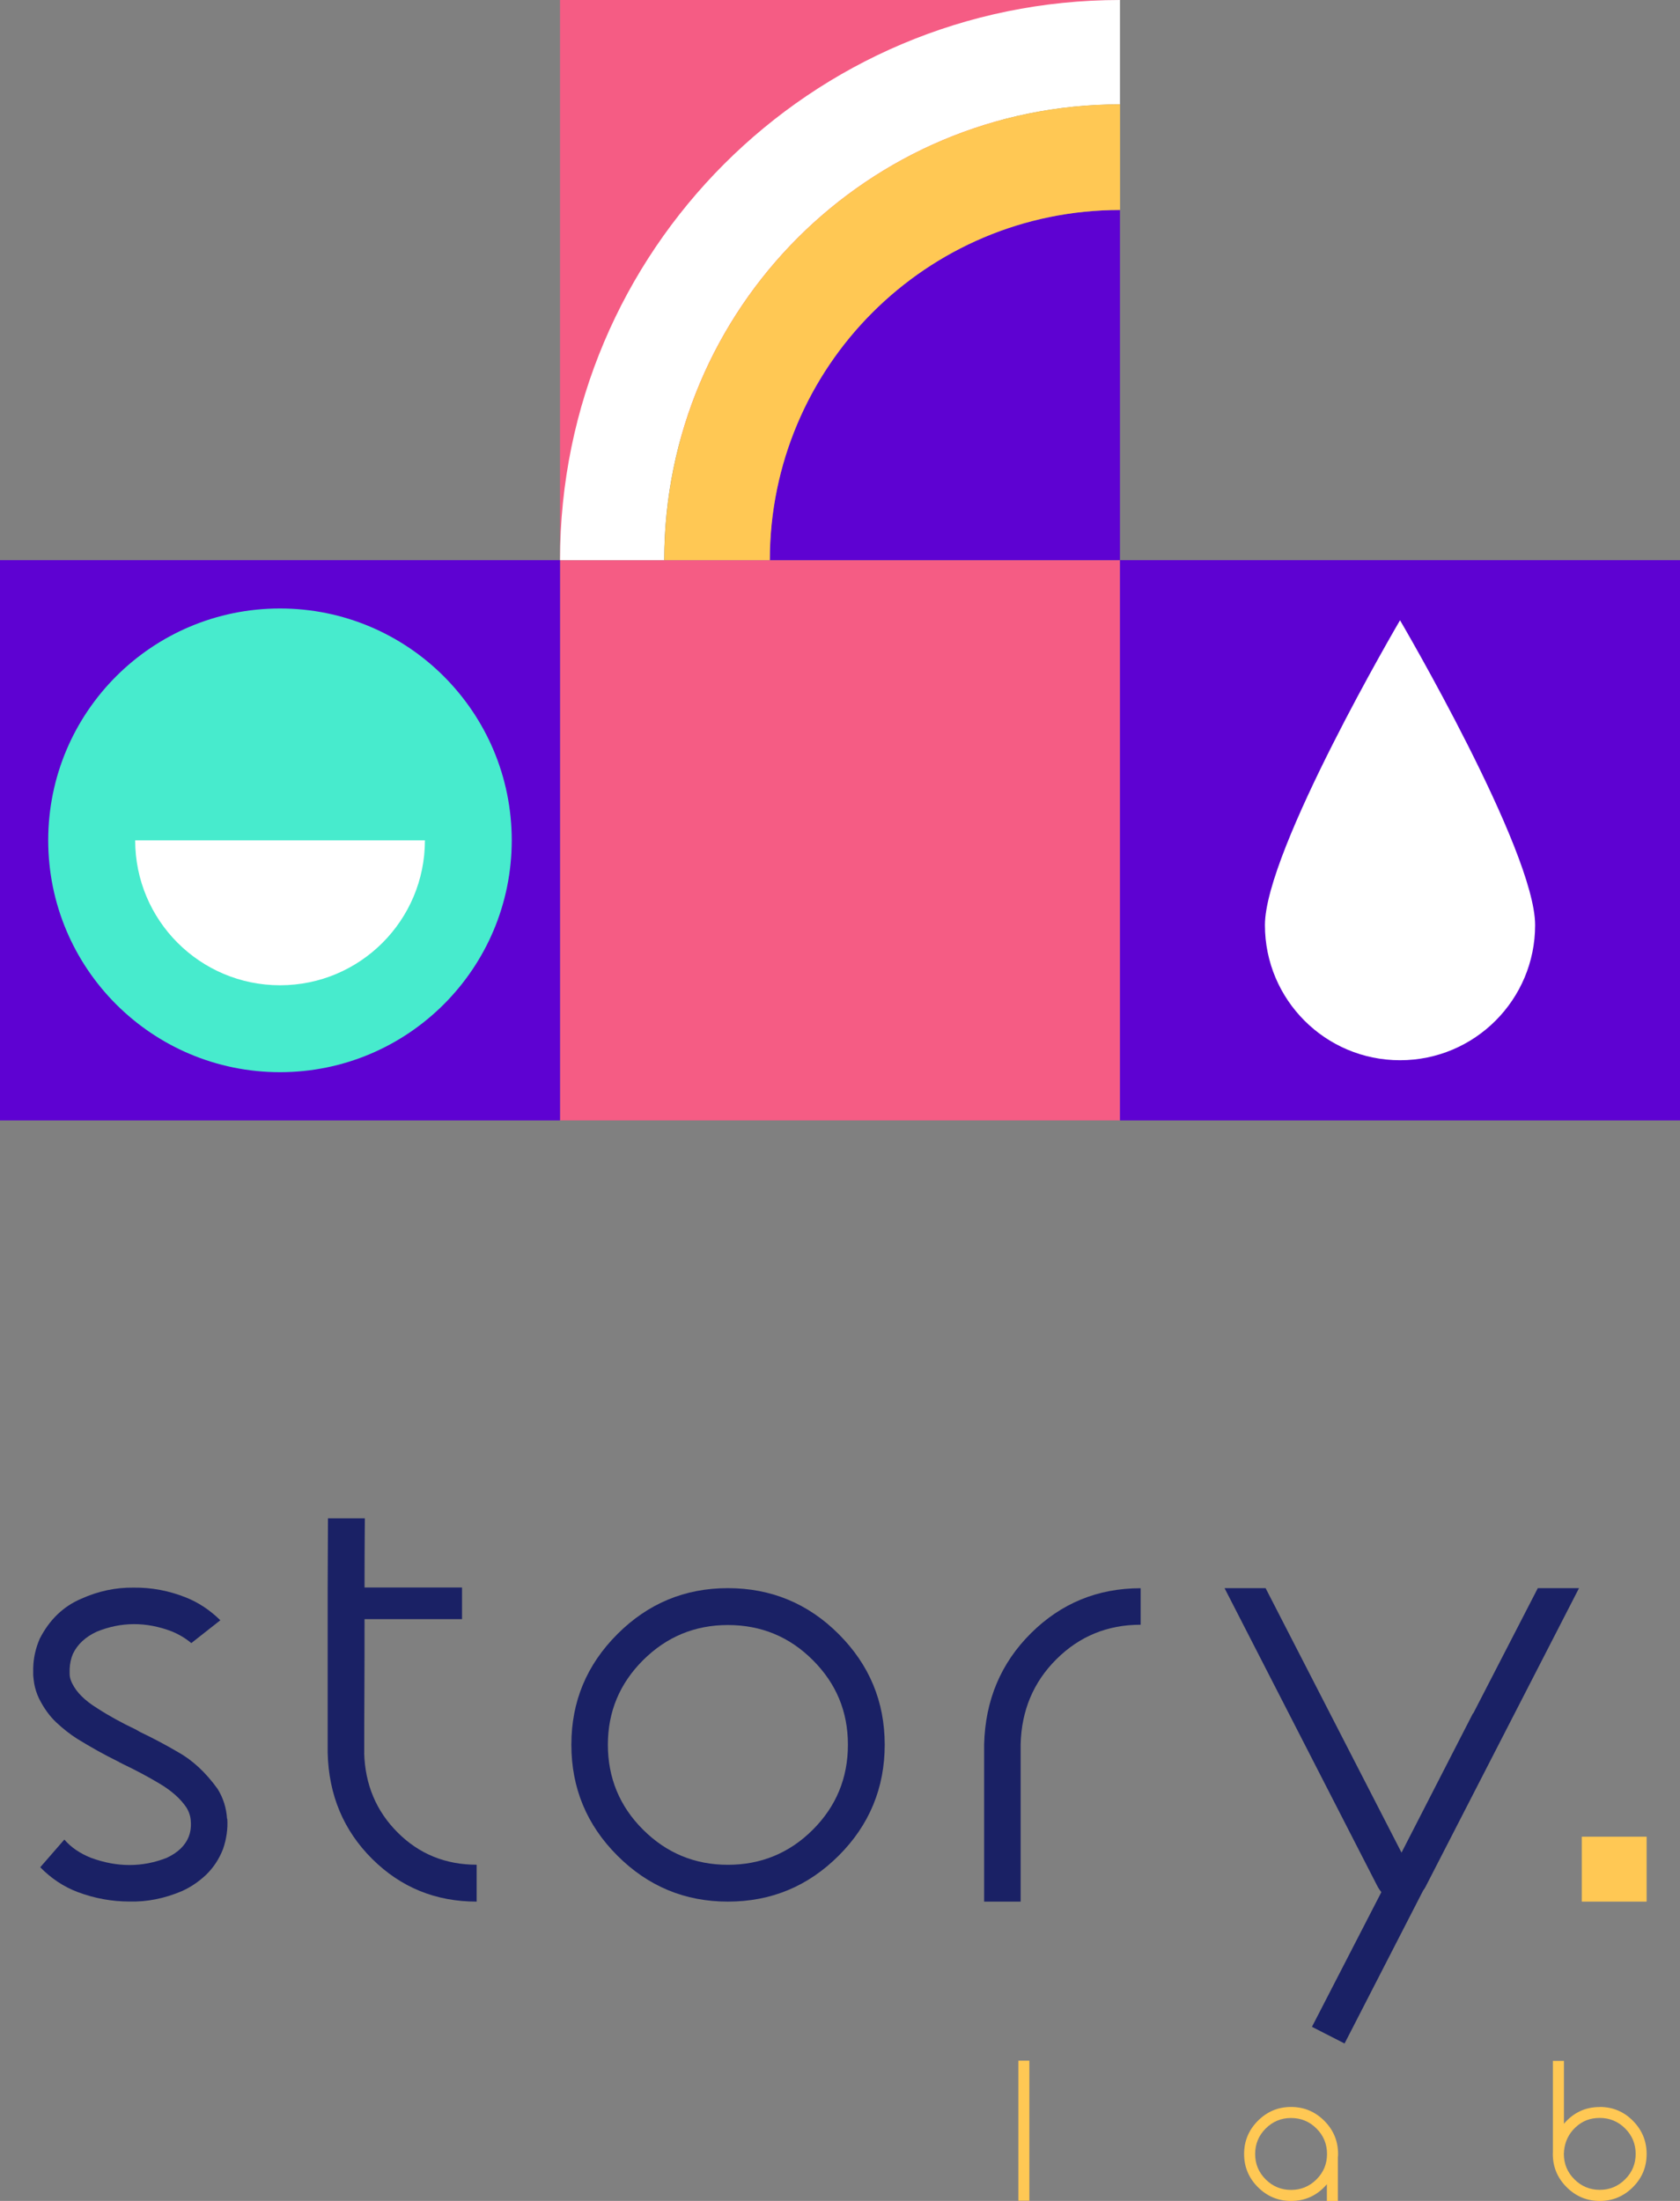 <svg xmlns="http://www.w3.org/2000/svg" id="Livello_2" data-name="Livello 2" viewBox="0 0 225.08 294.75"><rect x="0" y="0" width="225.08" height="294.75" fill="#808080" stroke="none"/><defs><style>
      .cls-1 {
        fill: #f55c84;
      }

      .cls-2 {
        fill: #fff;
      }

      .cls-3 {
        fill: #ffc854;
      }

      .cls-4 {
        fill: #1a2165;
      }

      .cls-5 {
        fill: #47ebcd;
      }

      .cls-6 {
        fill: #5e02d2;
      }
    </style></defs><g id="Livello_1-2" data-name="Livello 1"><g><g><g><path class="cls-4" d="m30.45,243.57c.09,1.34-.1,2.69-.57,4.06-.52,1.34-1.28,2.49-2.27,3.45-.99.93-2.07,1.66-3.23,2.18-2.33.99-4.67,1.46-7.03,1.4-2.36,0-4.67-.42-6.94-1.27-1.86-.7-3.54-1.81-5.02-3.32l3.23-3.71c.9,1.05,2.1,1.86,3.58,2.45,3.49,1.28,6.87,1.28,10.13,0,1.51-.7,2.5-1.66,2.97-2.88.23-.61.32-1.29.26-2.05-.03-.61-.22-1.21-.57-1.79-.79-1.19-2.02-2.29-3.71-3.28-1.51-.9-3.13-1.76-4.85-2.58-.15-.09-.29-.16-.44-.22-.06-.06-.13-.1-.22-.13-1.78-.87-3.58-1.88-5.42-3.01-.96-.61-1.89-1.34-2.79-2.18-.9-.84-1.67-1.91-2.32-3.19-.32-.67-.54-1.35-.66-2.05-.06-.38-.1-.74-.13-1.09v-.96c.03-1.34.32-2.65.87-3.93,1.31-2.56,3.17-4.35,5.59-5.37,2.27-1.02,4.6-1.51,6.99-1.48,2.39-.03,4.72.41,6.99,1.31,1.69.67,3.23,1.69,4.63,3.06l-3.89,3.06c-.76-.64-1.63-1.16-2.62-1.57-3.44-1.31-6.79-1.29-10.05.04-1.51.7-2.58,1.69-3.19,2.97-.26.61-.41,1.3-.44,2.05v.57c0,.17.01.33.04.48.06.29.16.58.31.87.58,1.19,1.7,2.3,3.36,3.32,1.57,1.02,3.29,1.96,5.15,2.84.2.12.41.23.61.35,1.66.79,3.33,1.67,5.02,2.66,1.95,1.08,3.73,2.72,5.33,4.94.76,1.22,1.18,2.56,1.27,4.02Z"></path><path class="cls-4" d="m48.79,234.75c.12,4.25,1.62,7.81,4.5,10.68s6.41,4.3,10.57,4.3v4.94c-5.5,0-10.17-1.91-14-5.72s-5.82-8.55-5.96-14.2v-22.06l.04-9.35h4.94c-.03,3.52-.04,6.61-.04,9.26h13.06v4.24h-13.06c0,3.44,0,6.72-.02,9.85-.02,3.13-.02,5.54-.02,7.23v.83Z"></path><path class="cls-4" d="m97.52,254.67c-5.77,0-10.7-2.05-14.81-6.16-4.11-4.11-6.16-9.06-6.16-14.85s2.05-10.7,6.16-14.81c4.11-4.11,9.04-6.16,14.81-6.16s10.75,2.05,14.85,6.16c4.11,4.11,6.16,9.04,6.16,14.81s-2.05,10.75-6.16,14.85c-4.11,4.11-9.06,6.16-14.85,6.16Zm0-37.04c-4.43,0-8.21,1.57-11.36,4.7-3.14,3.13-4.72,6.91-4.72,11.33s1.57,8.25,4.72,11.38c3.14,3.13,6.93,4.7,11.36,4.7s8.25-1.57,11.38-4.7c3.13-3.13,4.7-6.92,4.7-11.38s-1.57-8.2-4.7-11.33c-3.13-3.13-6.92-4.7-11.38-4.7Z"></path><path class="cls-4" d="m152.81,217.59c-4.43,0-8.18,1.54-11.27,4.61-3.09,3.07-4.69,6.88-4.8,11.42v21.05h-4.89v-21.05c.15-5.91,2.23-10.88,6.27-14.89s8.93-6.03,14.7-6.03v4.89Z"></path><path class="cls-4" d="m211.55,212.69l-20.57,40.01c-.09.17-.19.33-.31.48l-10.53,20.49-4.37-2.23,9.3-18.04c-.17-.2-.33-.44-.48-.7l-20.53-40.01h5.5l18.21,35.42,9.57-18.65h.04l8.65-16.77h5.5Z"></path></g><g><path class="cls-3" d="m137.91,275.97v18.76h-1.47v-18.76h1.47Z"></path><path class="cls-3" d="m179.27,288.47c0,.15,0,.3-.03.45v5.84h-1.47v-2.24c-1.27,1.49-2.88,2.24-4.8,2.24-1.73,0-3.21-.62-4.44-1.85s-1.85-2.71-1.85-4.44.62-3.22,1.85-4.45,2.71-1.85,4.44-1.85,3.22.62,4.45,1.85,1.85,2.71,1.85,4.45Zm-6.3,4.81c1.33,0,2.47-.47,3.41-1.41.94-.94,1.41-2.07,1.41-3.4s-.47-2.47-1.41-3.41-2.08-1.41-3.41-1.41-2.46.47-3.4,1.41-1.41,2.08-1.41,3.41.47,2.46,1.41,3.4c.94.94,2.08,1.41,3.4,1.41Z"></path><path class="cls-3" d="m214.33,282.17c1.74,0,3.22.62,4.44,1.85s1.84,2.71,1.84,4.45-.61,3.21-1.84,4.44-2.71,1.85-4.44,1.85-3.21-.62-4.44-1.85-1.85-2.71-1.85-4.44c0-.1,0-.19.01-.27v-12.2h1.48v8.42c1.27-1.49,2.87-2.24,4.79-2.24Zm0,11.1c1.33,0,2.46-.47,3.4-1.41.94-.94,1.41-2.07,1.41-3.4s-.47-2.47-1.41-3.41-2.08-1.41-3.4-1.41-2.35.42-3.25,1.26c-.9.84-1.42,1.9-1.54,3.18v.2h-.01s0,.05-.01.08v.1c0,1.33.47,2.46,1.41,3.4.94.94,2.08,1.41,3.4,1.41Z"></path></g><rect class="cls-3" x="211.92" y="245.98" width="8.69" height="8.69"></rect></g><g><rect class="cls-1" x="75.03" y="75.02" width="75.03" height="75.03"></rect><g><rect class="cls-6" y="75.02" width="75.03" height="75.03"></rect><circle class="cls-5" cx="37.51" cy="112.54" r="31.05"></circle><path class="cls-2" d="m56.93,112.54c0,10.72-8.69,19.41-19.41,19.41s-19.41-8.69-19.41-19.41h38.83Z"></path></g><g><rect class="cls-6" x="150.05" y="75.02" width="75.03" height="75.03"></rect><path class="cls-2" d="m205.67,123.89c0,10-8.1,18.1-18.1,18.1s-18.1-8.1-18.1-18.1,18.1-40.82,18.1-40.82c0,0,18.1,30.82,18.1,40.82Z"></path></g><g><path class="cls-6" d="m103.13,75.02h46.92s0-46.9,0-46.9c-25.9,0-46.92,21-46.92,46.9Z"></path><polyline class="cls-1" points="150.05 0 75.03 0 75.03 75.02"></polyline><path class="cls-2" d="m75.03,75.02h13.96c0-33.72,27.34-61.04,61.06-61.04V0c-41.42,0-75.02,33.6-75.02,75.02Z"></path><path class="cls-3" d="m88.99,75.02h14.15c0-25.9,21.01-46.9,46.92-46.9v-14.15c-33.72,0-61.06,27.32-61.06,61.04Z"></path></g></g></g></g></svg>